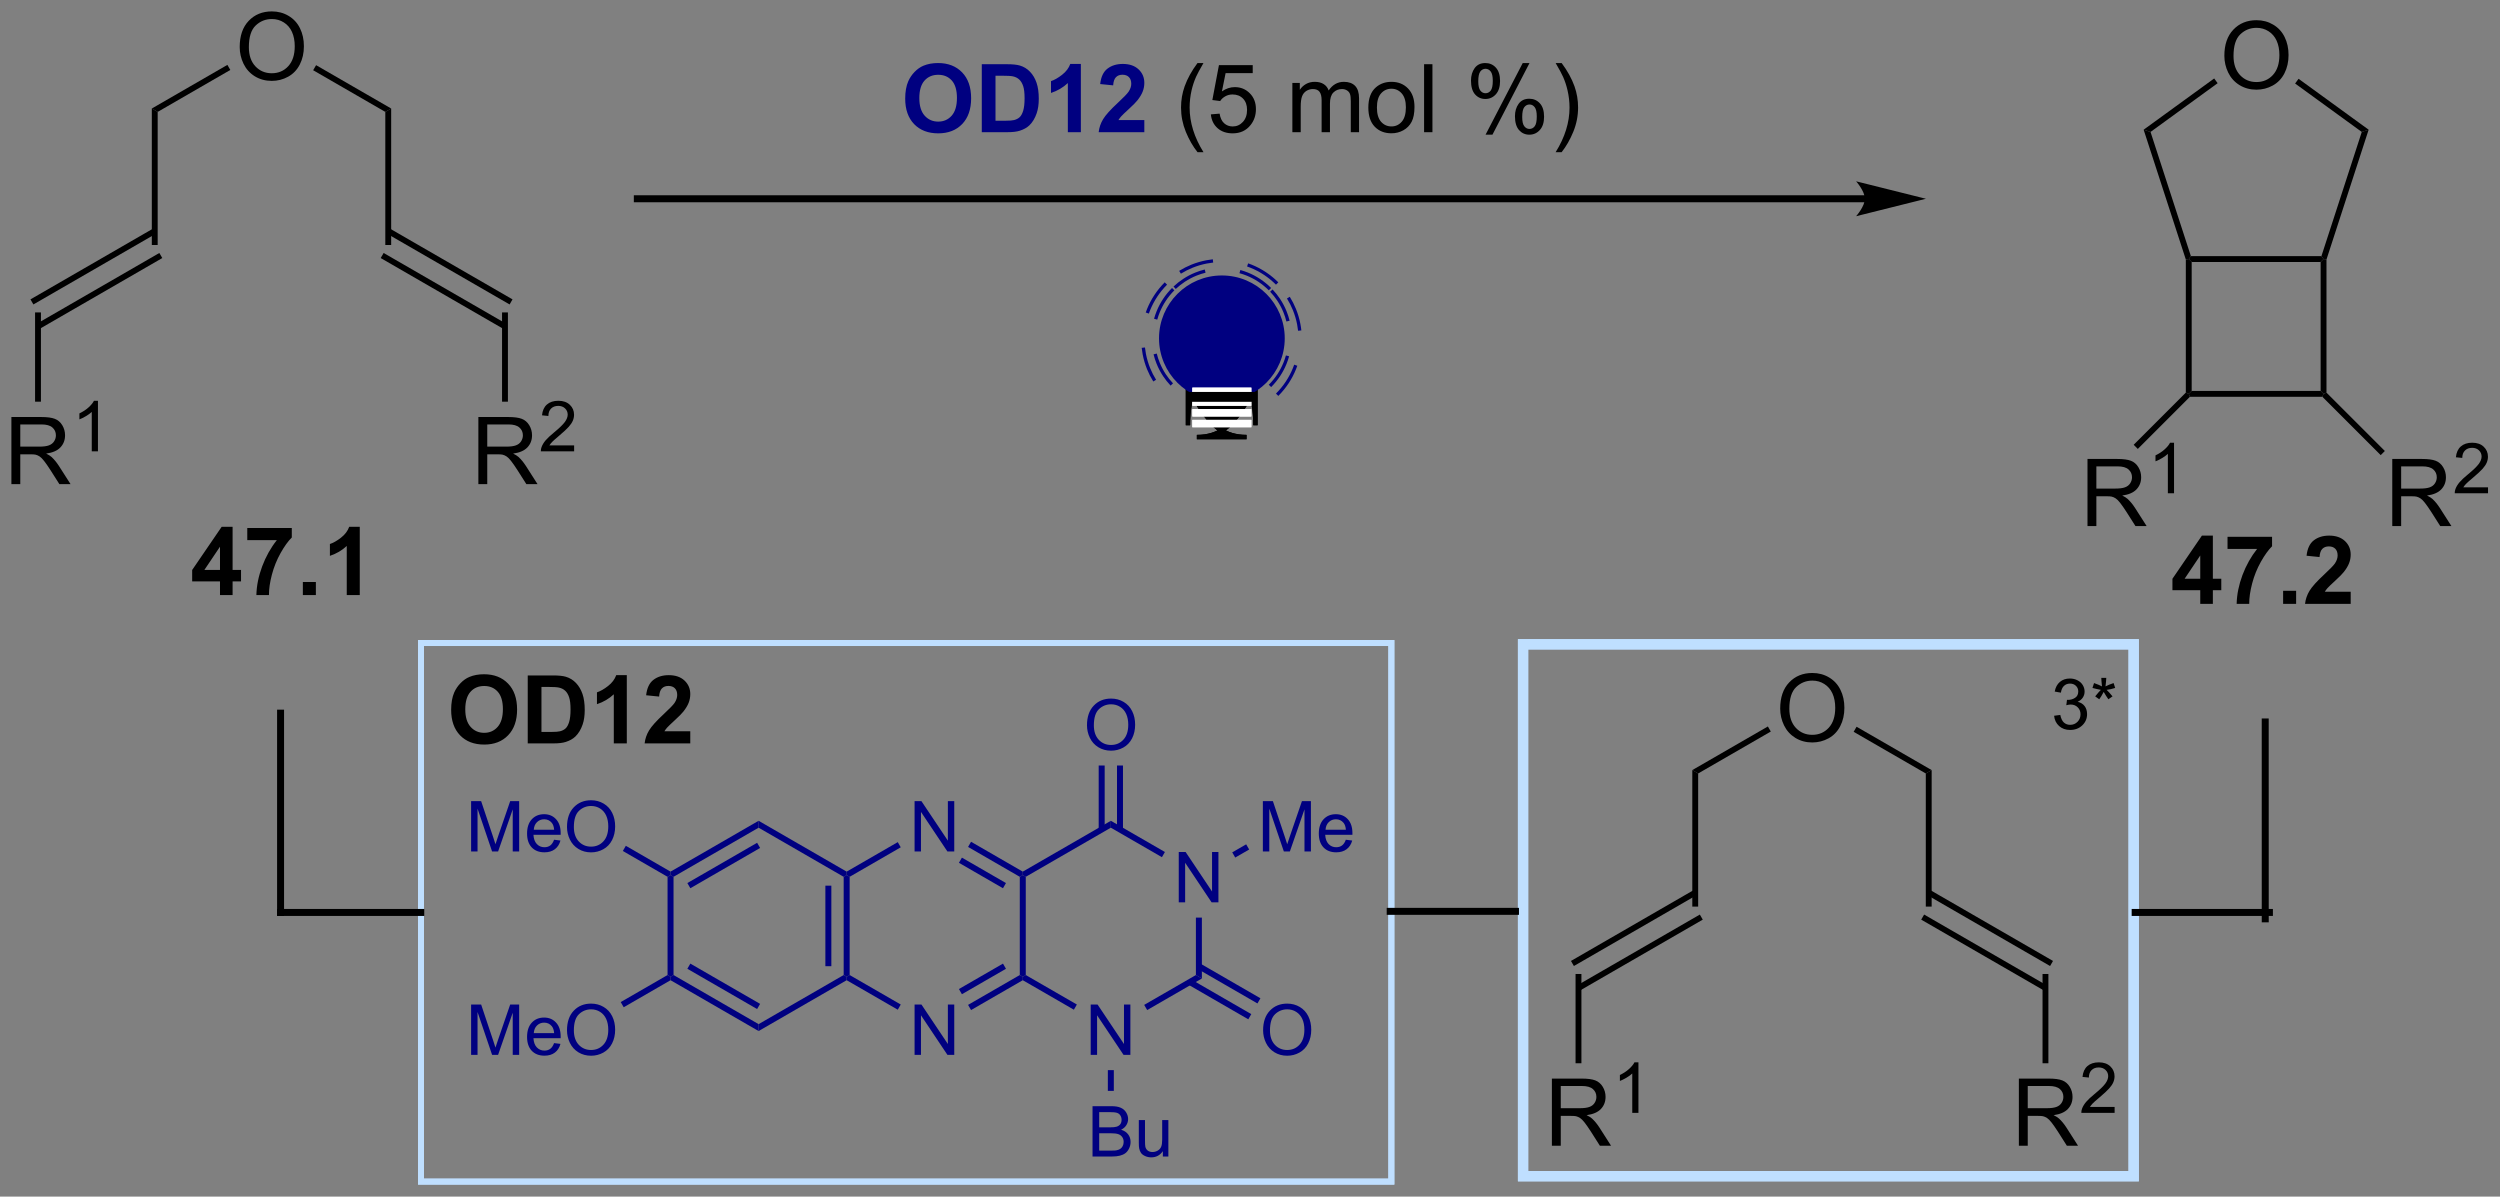<?xml version="1.0" encoding="UTF-8"?>
<!DOCTYPE svg PUBLIC '-//W3C//DTD SVG 1.0//EN'
          'http://www.w3.org/TR/2001/REC-SVG-20010904/DTD/svg10.dtd'>
<svg stroke-dasharray="none" shape-rendering="auto" xmlns="http://www.w3.org/2000/svg" font-family="'Dialog'" text-rendering="auto" width="585" fill-opacity="1" color-interpolation="auto" color-rendering="auto" preserveAspectRatio="xMidYMid meet" font-size="12px" viewBox="0 0 585 280" fill="black" xmlns:xlink="http://www.w3.org/1999/xlink" stroke="black" image-rendering="auto" stroke-miterlimit="10" stroke-linecap="square" stroke-linejoin="miter" font-style="normal" stroke-width="1" height="280" stroke-dashoffset="0" font-weight="normal" stroke-opacity="1"
><rect x="0" y="0" width="585" height="280" fill="#808080" stroke="none"/><!--Generated by the Batik Graphics2D SVG Generator--><defs id="genericDefs"
  /><g
  ><defs id="defs1"
    ><clipPath clipPathUnits="userSpaceOnUse" id="clipPath1"
      ><path d="M1.294 1.611 L220.613 1.611 L220.613 106.555 L1.294 106.555 L1.294 1.611 Z"
      /></clipPath
      ><clipPath clipPathUnits="userSpaceOnUse" id="clipPath2"
      ><path d="M-0.342 39.737 L-0.342 141.763 L212.879 141.763 L212.879 39.737 Z"
      /></clipPath
    ></defs
    ><g transform="scale(2.667,2.667) translate(-1.294,-1.611) matrix(1.029,0,0,1.029,1.646,-39.263)"
    ><path d="M158.667 56.373 L54 56.373 L53.702 56.373 L53.702 56.968 L54 56.968 L158.667 56.968 L158.964 56.968 L158.964 56.373 L158.667 56.373 ZM163.875 56.67 L157.922 55.182 C157.922 55.182 158.667 56.019 158.667 56.67 C158.667 57.321 157.922 58.158 157.922 58.158 Z" stroke="none" clip-path="url(#clipPath2)"
    /></g
    ><g fill="navy" transform="matrix(2.743,0,0,2.743,0.938,-108.996)" stroke="navy"
    ><path d="M76.879 48.149 Q76.879 47.263 77.143 46.662 Q77.341 46.219 77.683 45.868 Q78.026 45.515 78.432 45.343 Q78.975 45.114 79.682 45.114 Q80.963 45.114 81.733 45.91 Q82.503 46.704 82.503 48.12 Q82.503 49.525 81.739 50.319 Q80.977 51.112 79.698 51.112 Q78.406 51.112 77.641 50.324 Q76.879 49.533 76.879 48.149 ZM78.084 48.109 Q78.084 49.093 78.538 49.602 Q78.994 50.11 79.695 50.11 Q80.394 50.11 80.842 49.607 Q81.293 49.101 81.293 48.093 Q81.293 47.097 80.855 46.606 Q80.418 46.116 79.695 46.116 Q78.97 46.116 78.527 46.611 Q78.084 47.107 78.084 48.109 ZM83.412 45.214 L85.553 45.214 Q86.275 45.214 86.655 45.325 Q87.166 45.475 87.53 45.86 Q87.894 46.242 88.084 46.799 Q88.274 47.352 88.274 48.167 Q88.274 48.884 88.094 49.401 Q87.878 50.034 87.475 50.427 Q87.169 50.722 86.652 50.888 Q86.264 51.012 85.616 51.012 L83.412 51.012 L83.412 45.214 ZM84.582 46.195 L84.582 50.034 L85.458 50.034 Q85.948 50.034 86.164 49.979 Q86.449 49.907 86.636 49.739 Q86.826 49.567 86.945 49.18 Q87.063 48.789 87.063 48.117 Q87.063 47.445 86.945 47.086 Q86.826 46.725 86.613 46.525 Q86.399 46.322 86.069 46.25 Q85.824 46.195 85.11 46.195 L84.582 46.195 ZM91.864 51.012 L90.754 51.012 L90.754 46.822 Q90.144 47.392 89.317 47.666 L89.317 46.656 Q89.752 46.514 90.26 46.118 Q90.772 45.72 90.962 45.19 L91.864 45.19 L91.864 51.012 ZM97.278 49.979 L97.278 51.012 L93.384 51.012 Q93.447 50.427 93.763 49.902 Q94.08 49.377 95.013 48.513 Q95.765 47.811 95.933 47.563 Q96.163 47.218 96.163 46.883 Q96.163 46.511 95.962 46.311 Q95.765 46.111 95.411 46.111 Q95.063 46.111 94.858 46.322 Q94.652 46.53 94.62 47.018 L93.513 46.907 Q93.613 45.989 94.135 45.591 Q94.657 45.19 95.44 45.19 Q96.297 45.19 96.788 45.654 Q97.278 46.116 97.278 46.804 Q97.278 47.194 97.138 47.55 Q96.999 47.904 96.693 48.291 Q96.492 48.547 95.965 49.029 Q95.44 49.512 95.298 49.67 Q95.158 49.828 95.071 49.979 L97.278 49.979 Z" stroke="none" clip-path="url(#clipPath2)"
    /></g
    ><g transform="matrix(2.743,0,0,2.743,0.938,-108.996)"
    ><path d="M101.815 52.718 Q101.225 51.975 100.816 50.978 Q100.41 49.979 100.41 48.911 Q100.41 47.969 100.716 47.107 Q101.072 46.108 101.815 45.114 L102.324 45.114 Q101.847 45.937 101.691 46.29 Q101.451 46.836 101.312 47.429 Q101.143 48.167 101.143 48.916 Q101.143 50.817 102.324 52.718 L101.815 52.718 ZM102.954 49.493 L103.701 49.43 Q103.785 49.976 104.085 50.25 Q104.389 50.524 104.816 50.524 Q105.33 50.524 105.686 50.137 Q106.042 49.749 106.042 49.108 Q106.042 48.499 105.699 48.149 Q105.359 47.795 104.805 47.795 Q104.46 47.795 104.183 47.954 Q103.906 48.109 103.748 48.357 L103.081 48.27 L103.643 45.293 L106.525 45.293 L106.525 45.973 L104.212 45.973 L103.898 47.532 Q104.42 47.168 104.995 47.168 Q105.755 47.168 106.277 47.695 Q106.799 48.22 106.799 49.045 Q106.799 49.834 106.34 50.406 Q105.781 51.112 104.816 51.112 Q104.025 51.112 103.524 50.669 Q103.026 50.224 102.954 49.493 ZM109.907 51.012 L109.907 46.812 L110.543 46.812 L110.543 47.4 Q110.741 47.091 111.068 46.904 Q111.397 46.717 111.816 46.717 Q112.283 46.717 112.581 46.912 Q112.882 47.105 113.003 47.453 Q113.501 46.717 114.3 46.717 Q114.925 46.717 115.26 47.062 Q115.597 47.408 115.597 48.128 L115.597 51.012 L114.891 51.012 L114.891 48.365 Q114.891 47.938 114.82 47.751 Q114.751 47.563 114.569 47.45 Q114.387 47.334 114.142 47.334 Q113.699 47.334 113.406 47.629 Q113.114 47.922 113.114 48.571 L113.114 51.012 L112.402 51.012 L112.402 48.283 Q112.402 47.809 112.228 47.571 Q112.054 47.334 111.658 47.334 Q111.358 47.334 111.102 47.492 Q110.849 47.65 110.733 47.956 Q110.619 48.26 110.619 48.832 L110.619 51.012 L109.907 51.012 ZM116.388 48.911 Q116.388 47.745 117.037 47.184 Q117.58 46.717 118.358 46.717 Q119.226 46.717 119.774 47.284 Q120.325 47.851 120.325 48.853 Q120.325 49.662 120.08 50.129 Q119.837 50.593 119.373 50.851 Q118.909 51.107 118.358 51.107 Q117.477 51.107 116.932 50.543 Q116.388 49.976 116.388 48.911 ZM117.121 48.911 Q117.121 49.718 117.472 50.121 Q117.826 50.522 118.358 50.522 Q118.888 50.522 119.239 50.118 Q119.592 49.715 119.592 48.887 Q119.592 48.109 119.239 47.708 Q118.885 47.305 118.358 47.305 Q117.826 47.305 117.472 47.706 Q117.121 48.104 117.121 48.911 ZM121.144 51.012 L121.144 45.214 L121.856 45.214 L121.856 51.012 L121.144 51.012 ZM125.146 46.606 Q125.146 45.984 125.457 45.549 Q125.771 45.114 126.365 45.114 Q126.91 45.114 127.266 45.504 Q127.625 45.894 127.625 46.648 Q127.625 47.384 127.264 47.782 Q126.902 48.18 126.372 48.18 Q125.845 48.18 125.494 47.79 Q125.146 47.397 125.146 46.606 ZM126.383 45.604 Q126.119 45.604 125.943 45.834 Q125.766 46.063 125.766 46.677 Q125.766 47.234 125.943 47.463 Q126.122 47.69 126.383 47.69 Q126.652 47.69 126.829 47.461 Q127.005 47.231 127.005 46.622 Q127.005 46.06 126.826 45.834 Q126.649 45.604 126.383 45.604 ZM126.388 51.226 L129.56 45.114 L130.138 45.114 L126.976 51.226 L126.388 51.226 ZM128.896 49.652 Q128.896 49.027 129.207 48.594 Q129.521 48.159 130.117 48.159 Q130.662 48.159 131.021 48.55 Q131.38 48.94 131.38 49.694 Q131.38 50.429 131.016 50.828 Q130.654 51.226 130.122 51.226 Q129.595 51.226 129.244 50.833 Q128.896 50.437 128.896 49.652 ZM130.138 48.65 Q129.869 48.65 129.692 48.879 Q129.515 49.108 129.515 49.723 Q129.515 50.277 129.692 50.506 Q129.871 50.735 130.132 50.735 Q130.407 50.735 130.581 50.506 Q130.757 50.277 130.757 49.667 Q130.757 49.106 130.578 48.879 Q130.401 48.65 130.138 48.65 ZM132.879 52.718 L132.367 52.718 Q133.551 50.817 133.551 48.916 Q133.551 48.172 133.38 47.439 Q133.245 46.846 133.005 46.3 Q132.85 45.944 132.367 45.114 L132.879 45.114 Q133.622 46.108 133.978 47.107 Q134.281 47.969 134.281 48.911 Q134.281 49.979 133.873 50.978 Q133.464 51.975 132.879 52.718 Z" stroke="none" clip-path="url(#clipPath2)"
    /></g
    ><g fill="rgb(191,223,255)" stroke-width="0.51" transform="matrix(2.743,0,0,2.743,0.938,-108.996)" stroke="rgb(191,223,255)"
    ><path fill="none" d="M35.573 94.591 L118.353 94.591 L118.353 140.536 L35.573 140.536 Z" clip-path="url(#clipPath2)"
    /></g
    ><g fill="rgb(191,223,255)" stroke-width="0.51" transform="matrix(2.743,0,0,2.743,0.938,-108.996)" stroke="rgb(191,223,255)"
    ><path fill="none" d="M35.573 94.591 L118.353 94.591 L118.353 140.536 L35.573 140.536 Z" clip-path="url(#clipPath2)"
    /></g
    ><g transform="matrix(2.743,0,0,2.743,0.938,-108.996)"
    ><path d="M18.425 90.5 L18.425 89.332 L16.052 89.332 L16.052 88.359 L18.567 84.678 L19.5 84.678 L19.5 88.356 L20.22 88.356 L20.22 89.332 L19.5 89.332 L19.5 90.5 L18.425 90.5 ZM18.425 88.356 L18.425 86.374 L17.093 88.356 L18.425 88.356 ZM20.752 85.812 L20.752 84.781 L24.551 84.781 L24.551 85.588 Q24.082 86.049 23.594 86.917 Q23.109 87.782 22.853 88.757 Q22.597 89.733 22.602 90.5 L21.529 90.5 Q21.558 89.298 22.025 88.048 Q22.494 86.798 23.277 85.812 L20.752 85.812 ZM25.494 90.5 L25.494 89.388 L26.604 89.388 L26.604 90.5 L25.494 90.5 ZM30.349 90.5 L29.239 90.5 L29.239 86.311 Q28.63 86.88 27.802 87.154 L27.802 86.144 Q28.237 86.002 28.746 85.606 Q29.258 85.208 29.447 84.678 L30.349 84.678 L30.349 90.5 Z" stroke="none" clip-path="url(#clipPath2)"
    /></g
    ><g transform="matrix(2.743,0,0,2.743,0.938,-108.996)"
    ><path d="M187.357 91.25 L187.357 90.082 L184.984 90.082 L184.984 89.109 L187.499 85.428 L188.433 85.428 L188.433 89.106 L189.152 89.106 L189.152 90.082 L188.433 90.082 L188.433 91.25 L187.357 91.25 ZM187.357 89.106 L187.357 87.124 L186.025 89.106 L187.357 89.106 ZM189.684 86.562 L189.684 85.531 L193.483 85.531 L193.483 86.338 Q193.014 86.799 192.526 87.667 Q192.041 88.532 191.785 89.507 Q191.529 90.483 191.535 91.25 L190.462 91.25 Q190.491 90.048 190.957 88.798 Q191.427 87.548 192.21 86.562 L189.684 86.562 ZM194.426 91.25 L194.426 90.138 L195.536 90.138 L195.536 91.25 L194.426 91.25 ZM200.191 90.217 L200.191 91.25 L196.297 91.25 Q196.36 90.665 196.676 90.14 Q196.993 89.615 197.926 88.751 Q198.678 88.049 198.846 87.801 Q199.076 87.456 199.076 87.121 Q199.076 86.749 198.875 86.549 Q198.678 86.349 198.324 86.349 Q197.976 86.349 197.771 86.559 Q197.565 86.768 197.533 87.256 L196.426 87.145 Q196.526 86.227 197.048 85.829 Q197.57 85.428 198.353 85.428 Q199.21 85.428 199.701 85.892 Q200.191 86.354 200.191 87.042 Q200.191 87.432 200.051 87.788 Q199.912 88.141 199.606 88.529 Q199.405 88.785 198.878 89.267 Q198.353 89.75 198.211 89.908 Q198.071 90.066 197.984 90.217 L200.191 90.217 Z" stroke="none" clip-path="url(#clipPath2)"
    /></g
    ><g transform="matrix(2.743,0,0,2.743,0.938,-108.996)"
    ><path d="M38.145 100.29 Q38.145 99.404 38.409 98.803 Q38.607 98.36 38.95 98.01 Q39.292 97.656 39.699 97.485 Q40.242 97.255 40.948 97.255 Q42.23 97.255 43 98.052 Q43.77 98.845 43.77 100.261 Q43.77 101.667 43.005 102.46 Q42.243 103.254 40.964 103.254 Q39.672 103.254 38.907 102.466 Q38.145 101.674 38.145 100.29 ZM39.35 100.251 Q39.35 101.234 39.804 101.743 Q40.26 102.252 40.962 102.252 Q41.66 102.252 42.108 101.748 Q42.559 101.242 42.559 100.235 Q42.559 99.238 42.122 98.748 Q41.684 98.257 40.962 98.257 Q40.236 98.257 39.794 98.753 Q39.35 99.249 39.35 100.251 ZM44.678 97.356 L46.819 97.356 Q47.541 97.356 47.921 97.466 Q48.433 97.617 48.797 98.002 Q49.16 98.384 49.35 98.94 Q49.54 99.494 49.54 100.309 Q49.54 101.026 49.361 101.543 Q49.145 102.175 48.741 102.568 Q48.435 102.864 47.919 103.03 Q47.531 103.154 46.882 103.154 L44.678 103.154 L44.678 97.356 ZM45.849 98.336 L45.849 102.175 L46.724 102.175 Q47.215 102.175 47.431 102.12 Q47.715 102.049 47.903 101.88 Q48.093 101.709 48.211 101.321 Q48.33 100.931 48.33 100.259 Q48.33 99.586 48.211 99.228 Q48.093 98.866 47.879 98.666 Q47.665 98.463 47.336 98.392 Q47.091 98.336 46.376 98.336 L45.849 98.336 ZM53.13 103.154 L52.02 103.154 L52.02 98.964 Q51.411 99.534 50.583 99.808 L50.583 98.798 Q51.018 98.656 51.527 98.26 Q52.038 97.862 52.228 97.332 L53.13 97.332 L53.13 103.154 ZM58.544 102.12 L58.544 103.154 L54.65 103.154 Q54.713 102.568 55.03 102.044 Q55.346 101.519 56.28 100.654 Q57.031 99.953 57.2 99.705 Q57.429 99.359 57.429 99.025 Q57.429 98.653 57.229 98.452 Q57.031 98.252 56.678 98.252 Q56.33 98.252 56.124 98.463 Q55.918 98.671 55.887 99.159 L54.779 99.048 Q54.88 98.131 55.401 97.733 Q55.924 97.332 56.707 97.332 Q57.564 97.332 58.054 97.796 Q58.544 98.257 58.544 98.945 Q58.544 99.336 58.405 99.692 Q58.265 100.045 57.959 100.433 Q57.759 100.688 57.231 101.171 Q56.707 101.653 56.564 101.812 Q56.425 101.97 56.338 102.12 L58.544 102.12 Z" stroke="none" clip-path="url(#clipPath2)"
    /></g
    ><g fill="rgb(191,223,255)" stroke-width="0.879" transform="matrix(2.743,0,0,2.743,0.938,-108.996)" stroke="rgb(191,223,255)"
    ><path fill="none" d="M129.588 94.7 L181.678 94.7 L181.678 140.075 L129.588 140.075 Z" clip-path="url(#clipPath2)"
    /></g
    ><g fill="rgb(191,223,255)" stroke-width="0.879" transform="matrix(2.743,0,0,2.743,0.938,-108.996)" stroke="rgb(191,223,255)"
    ><path fill="none" d="M129.588 94.7 L181.678 94.7 L181.678 140.075 L129.588 140.075 Z" clip-path="url(#clipPath2)"
    /></g
    ><g transform="matrix(2.743,0,0,2.743,0.938,-108.996)"
    ><path d="M35.552 117.277 L23.594 117.277 L23.296 117.277 L23.296 117.873 L23.594 117.873 L35.552 117.873 L35.85 117.873 L35.85 117.277 L35.552 117.277 Z" stroke="none" clip-path="url(#clipPath2)"
    /></g
    ><g transform="matrix(2.743,0,0,2.743,0.938,-108.996)"
    ><path d="M193.258 117.277 L181.803 117.277 L181.506 117.277 L181.506 117.873 L181.803 117.873 L193.258 117.873 L193.555 117.873 L193.555 117.277 L193.258 117.277 Z" stroke="none" clip-path="url(#clipPath2)"
    /></g
    ><g transform="matrix(2.743,0,0,2.743,0.938,-108.996)"
    ><path d="M23.891 117.575 L23.891 100.573 L23.891 100.276 L23.296 100.276 L23.296 100.573 L23.296 117.575 L23.296 117.873 L23.891 117.873 L23.891 117.575 Z" stroke="none" clip-path="url(#clipPath2)"
    /></g
    ><g transform="matrix(2.743,0,0,2.743,0.938,-108.996)"
    ><path d="M193.2 118.121 L193.197 101.323 L193.197 101.026 L192.602 101.026 L192.602 101.323 L192.604 118.121 L192.604 118.419 L193.2 118.419 L193.2 118.121 Z" stroke="none" clip-path="url(#clipPath2)"
    /></g
    ><g fill="navy" transform="matrix(2.743,0,0,2.743,0.938,-108.996)" stroke="navy"
    ><path d="M64.373 109.756 L64.373 110.345 L57.116 114.535 L56.861 114.387 L56.861 114.093 ZM64.246 111.632 L58.295 115.068 L58.55 115.51 L64.501 112.074 Z" stroke="none" clip-path="url(#clipPath2)"
    /></g
    ><g fill="navy" transform="matrix(2.743,0,0,2.743,0.938,-108.996)" stroke="navy"
    ><path d="M56.606 114.535 L56.861 114.387 L57.116 114.535 L57.116 122.914 L56.861 123.061 L56.606 122.914 Z" stroke="none" clip-path="url(#clipPath2)"
    /></g
    ><g fill="navy" transform="matrix(2.743,0,0,2.743,0.938,-108.996)" stroke="navy"
    ><path d="M56.861 123.356 L56.861 123.061 L57.116 122.914 L64.373 127.104 L64.373 127.693 ZM58.295 122.381 L64.246 125.816 L64.501 125.375 L58.55 121.939 Z" stroke="none" clip-path="url(#clipPath2)"
    /></g
    ><g fill="navy" transform="matrix(2.743,0,0,2.743,0.938,-108.996)" stroke="navy"
    ><path d="M64.373 127.693 L64.373 127.104 L71.63 122.914 L71.885 123.061 L71.885 123.356 Z" stroke="none" clip-path="url(#clipPath2)"
    /></g
    ><g fill="navy" transform="matrix(2.743,0,0,2.743,0.938,-108.996)" stroke="navy"
    ><path d="M72.14 122.914 L71.885 123.061 L71.63 122.914 L71.63 114.535 L71.885 114.387 L72.14 114.535 ZM70.579 122.16 L70.579 115.289 L70.069 115.289 L70.069 122.16 Z" stroke="none" clip-path="url(#clipPath2)"
    /></g
    ><g fill="navy" transform="matrix(2.743,0,0,2.743,0.938,-108.996)" stroke="navy"
    ><path d="M71.885 114.093 L71.885 114.387 L71.63 114.535 L64.373 110.345 L64.373 109.756 Z" stroke="none" clip-path="url(#clipPath2)"
    /></g
    ><g fill="navy" transform="matrix(2.743,0,0,2.743,0.938,-108.996)" stroke="navy"
    ><path d="M77.679 129.723 L77.679 125.428 L78.263 125.428 L80.519 128.799 L80.519 125.428 L81.064 125.428 L81.064 129.723 L80.48 129.723 L78.224 126.348 L78.224 129.723 L77.679 129.723 Z" stroke="none" clip-path="url(#clipPath2)"
    /></g
    ><g fill="navy" transform="matrix(2.743,0,0,2.743,0.938,-108.996)" stroke="navy"
    ><path d="M77.679 112.375 L77.679 108.08 L78.263 108.08 L80.519 111.451 L80.519 108.08 L81.064 108.08 L81.064 112.375 L80.48 112.375 L78.224 109 L78.224 112.375 L77.679 112.375 Z" stroke="none" clip-path="url(#clipPath2)"
    /></g
    ><g fill="navy" transform="matrix(2.743,0,0,2.743,0.938,-108.996)" stroke="navy"
    ><path d="M71.885 123.356 L71.885 123.061 L72.14 122.914 L76.499 125.43 L76.244 125.872 Z" stroke="none" clip-path="url(#clipPath2)"
    /></g
    ><g fill="navy" transform="matrix(2.743,0,0,2.743,0.938,-108.996)" stroke="navy"
    ><path d="M82.497 125.903 L82.242 125.461 L86.654 122.914 L86.909 123.061 L86.909 123.356 ZM81.717 124.551 L85.475 122.381 L85.22 121.939 L81.462 124.109 Z" stroke="none" clip-path="url(#clipPath2)"
    /></g
    ><g fill="navy" transform="matrix(2.743,0,0,2.743,0.938,-108.996)" stroke="navy"
    ><path d="M87.164 122.914 L86.909 123.061 L86.654 122.914 L86.654 114.535 L86.909 114.387 L87.164 114.535 Z" stroke="none" clip-path="url(#clipPath2)"
    /></g
    ><g fill="navy" transform="matrix(2.743,0,0,2.743,0.938,-108.996)" stroke="navy"
    ><path d="M86.909 114.093 L86.909 114.387 L86.654 114.535 L82.242 111.987 L82.497 111.546 ZM85.475 115.068 L81.717 112.898 L81.462 113.34 L85.22 115.51 Z" stroke="none" clip-path="url(#clipPath2)"
    /></g
    ><g fill="navy" transform="matrix(2.743,0,0,2.743,0.938,-108.996)" stroke="navy"
    ><path d="M76.244 111.576 L76.499 112.018 L72.14 114.535 L71.885 114.387 L71.885 114.093 Z" stroke="none" clip-path="url(#clipPath2)"
    /></g
    ><g fill="navy" transform="matrix(2.743,0,0,2.743,0.938,-108.996)" stroke="navy"
    ><path d="M92.703 129.723 L92.703 125.428 L93.287 125.428 L95.543 128.799 L95.543 125.428 L96.088 125.428 L96.088 129.723 L95.504 129.723 L93.248 126.348 L93.248 129.723 L92.703 129.723 Z" stroke="none" clip-path="url(#clipPath2)"
    /></g
    ><g fill="navy" transform="matrix(2.743,0,0,2.743,0.938,-108.996)" stroke="navy"
    ><path d="M100.215 116.712 L100.215 112.417 L100.799 112.417 L103.055 115.788 L103.055 112.417 L103.6 112.417 L103.6 116.712 L103.016 116.712 L100.76 113.337 L100.76 116.712 L100.215 116.712 Z" stroke="none" clip-path="url(#clipPath2)"
    /></g
    ><g fill="navy" transform="matrix(2.743,0,0,2.743,0.938,-108.996)" stroke="navy"
    ><path d="M86.909 123.356 L86.909 123.061 L87.164 122.914 L91.523 125.43 L91.268 125.872 Z" stroke="none" clip-path="url(#clipPath2)"
    /></g
    ><g fill="navy" transform="matrix(2.743,0,0,2.743,0.938,-108.996)" stroke="navy"
    ><path d="M97.521 125.903 L97.266 125.461 L101.678 122.914 L102.188 123.209 Z" stroke="none" clip-path="url(#clipPath2)"
    /></g
    ><g fill="navy" transform="matrix(2.743,0,0,2.743,0.938,-108.996)" stroke="navy"
    ><path d="M102.188 123.209 L101.678 122.914 L101.678 118.016 L102.188 118.016 Z" stroke="none" clip-path="url(#clipPath2)"
    /></g
    ><g fill="navy" transform="matrix(2.743,0,0,2.743,0.938,-108.996)" stroke="navy"
    ><path d="M99.035 112.419 L98.779 112.861 L94.421 110.345 L94.421 109.756 Z" stroke="none" clip-path="url(#clipPath2)"
    /></g
    ><g fill="navy" transform="matrix(2.743,0,0,2.743,0.938,-108.996)" stroke="navy"
    ><path d="M94.421 109.756 L94.421 110.345 L87.164 114.535 L86.909 114.387 L86.909 114.093 Z" stroke="none" clip-path="url(#clipPath2)"
    /></g
    ><g fill="navy" transform="matrix(2.743,0,0,2.743,0.938,-108.996)" stroke="navy"
    ><path d="M39.847 112.375 L39.847 108.08 L40.703 108.08 L41.72 111.121 Q41.861 111.545 41.925 111.756 Q41.998 111.522 42.154 111.069 L43.181 108.08 L43.947 108.08 L43.947 112.375 L43.398 112.375 L43.398 108.78 L42.15 112.375 L41.638 112.375 L40.396 108.719 L40.396 112.375 L39.847 112.375 ZM46.925 111.373 L47.47 111.44 Q47.341 111.918 46.992 112.182 Q46.644 112.446 46.103 112.446 Q45.419 112.446 45.019 112.026 Q44.621 111.604 44.621 110.846 Q44.621 110.061 45.025 109.627 Q45.429 109.194 46.074 109.194 Q46.697 109.194 47.091 109.619 Q47.488 110.043 47.488 110.813 Q47.488 110.86 47.486 110.953 L45.166 110.953 Q45.195 111.467 45.455 111.74 Q45.716 112.012 46.105 112.012 Q46.396 112.012 46.601 111.86 Q46.806 111.707 46.925 111.373 ZM45.195 110.52 L46.931 110.52 Q46.896 110.127 46.732 109.932 Q46.48 109.627 46.08 109.627 Q45.716 109.627 45.468 109.871 Q45.22 110.114 45.195 110.52 ZM48.028 110.284 Q48.028 109.213 48.602 108.61 Q49.176 108.004 50.084 108.004 Q50.678 108.004 51.155 108.289 Q51.633 108.573 51.883 109.08 Q52.135 109.588 52.135 110.233 Q52.135 110.887 51.872 111.403 Q51.608 111.918 51.124 112.184 Q50.641 112.45 50.081 112.45 Q49.475 112.45 48.997 112.156 Q48.52 111.862 48.274 111.356 Q48.028 110.848 48.028 110.284 ZM48.614 110.291 Q48.614 111.069 49.03 111.516 Q49.448 111.961 50.079 111.961 Q50.719 111.961 51.133 111.51 Q51.549 111.059 51.549 110.231 Q51.549 109.705 51.372 109.315 Q51.194 108.924 50.852 108.709 Q50.512 108.493 50.087 108.493 Q49.483 108.493 49.047 108.909 Q48.614 109.323 48.614 110.291 Z" stroke="none" clip-path="url(#clipPath2)"
    /></g
    ><g fill="navy" transform="matrix(2.743,0,0,2.743,0.938,-108.996)" stroke="navy"
    ><path d="M56.861 114.093 L56.861 114.387 L56.606 114.535 L52.791 112.332 L53.046 111.89 Z" stroke="none" clip-path="url(#clipPath2)"
    /></g
    ><g fill="navy" transform="matrix(2.743,0,0,2.743,0.938,-108.996)" stroke="navy"
    ><path d="M39.847 129.723 L39.847 125.428 L40.703 125.428 L41.72 128.47 Q41.861 128.893 41.925 129.104 Q41.998 128.87 42.154 128.417 L43.181 125.428 L43.947 125.428 L43.947 129.723 L43.398 129.723 L43.398 126.128 L42.15 129.723 L41.638 129.723 L40.396 126.067 L40.396 129.723 L39.847 129.723 ZM46.925 128.721 L47.47 128.788 Q47.341 129.266 46.992 129.53 Q46.644 129.794 46.103 129.794 Q45.419 129.794 45.019 129.374 Q44.621 128.952 44.621 128.194 Q44.621 127.409 45.025 126.975 Q45.429 126.542 46.074 126.542 Q46.697 126.542 47.091 126.968 Q47.488 127.391 47.488 128.161 Q47.488 128.208 47.486 128.302 L45.166 128.302 Q45.195 128.815 45.455 129.089 Q45.716 129.36 46.105 129.36 Q46.396 129.36 46.601 129.208 Q46.806 129.055 46.925 128.721 ZM45.195 127.868 L46.931 127.868 Q46.896 127.475 46.732 127.28 Q46.48 126.975 46.08 126.975 Q45.716 126.975 45.468 127.219 Q45.22 127.462 45.195 127.868 ZM48.028 127.632 Q48.028 126.561 48.602 125.958 Q49.176 125.352 50.084 125.352 Q50.678 125.352 51.155 125.638 Q51.633 125.921 51.883 126.428 Q52.135 126.936 52.135 127.581 Q52.135 128.235 51.872 128.751 Q51.608 129.266 51.124 129.532 Q50.641 129.798 50.081 129.798 Q49.475 129.798 48.997 129.505 Q48.52 129.21 48.274 128.704 Q48.028 128.196 48.028 127.632 ZM48.614 127.639 Q48.614 128.417 49.03 128.864 Q49.448 129.309 50.079 129.309 Q50.719 129.309 51.133 128.858 Q51.549 128.407 51.549 127.579 Q51.549 127.053 51.372 126.663 Q51.194 126.272 50.852 126.057 Q50.512 125.841 50.087 125.841 Q49.483 125.841 49.047 126.257 Q48.614 126.671 48.614 127.639 Z" stroke="none" clip-path="url(#clipPath2)"
    /></g
    ><g fill="navy" transform="matrix(2.743,0,0,2.743,0.938,-108.996)" stroke="navy"
    ><path d="M56.606 122.914 L56.861 123.061 L56.861 123.356 L52.865 125.663 L52.61 125.221 Z" stroke="none" clip-path="url(#clipPath2)"
    /></g
    ><g fill="navy" transform="matrix(2.743,0,0,2.743,0.938,-108.996)" stroke="navy"
    ><path d="M92.387 101.609 Q92.387 100.539 92.961 99.936 Q93.535 99.33 94.444 99.33 Q95.037 99.33 95.514 99.615 Q95.992 99.899 96.242 100.406 Q96.494 100.914 96.494 101.559 Q96.494 102.213 96.231 102.729 Q95.967 103.244 95.483 103.51 Q95 103.775 94.44 103.775 Q93.834 103.775 93.356 103.483 Q92.879 103.188 92.633 102.682 Q92.387 102.174 92.387 101.609 ZM92.973 101.617 Q92.973 102.395 93.389 102.842 Q93.807 103.287 94.438 103.287 Q95.078 103.287 95.492 102.836 Q95.908 102.385 95.908 101.557 Q95.908 101.031 95.731 100.641 Q95.553 100.25 95.211 100.035 Q94.871 99.819 94.445 99.819 Q93.842 99.819 93.406 100.234 Q92.973 100.649 92.973 101.617 Z" stroke="none" clip-path="url(#clipPath2)"
    /></g
    ><g fill="navy" transform="matrix(2.743,0,0,2.743,0.938,-108.996)" stroke="navy"
    ><path d="M95.457 110.501 L95.457 105.04 L94.947 105.04 L94.947 110.501 ZM93.895 110.501 L93.895 105.04 L93.385 105.04 L93.385 110.501 Z" stroke="none" clip-path="url(#clipPath2)"
    /></g
    ><g fill="navy" transform="matrix(2.743,0,0,2.743,0.938,-108.996)" stroke="navy"
    ><path d="M107.411 127.632 Q107.411 126.561 107.985 125.958 Q108.559 125.352 109.468 125.352 Q110.061 125.352 110.538 125.637 Q111.016 125.921 111.266 126.428 Q111.518 126.936 111.518 127.581 Q111.518 128.235 111.255 128.751 Q110.991 129.266 110.507 129.532 Q110.024 129.798 109.463 129.798 Q108.858 129.798 108.38 129.505 Q107.903 129.21 107.657 128.704 Q107.411 128.196 107.411 127.632 ZM107.997 127.639 Q107.997 128.417 108.413 128.864 Q108.831 129.309 109.462 129.309 Q110.102 129.309 110.516 128.858 Q110.932 128.407 110.932 127.579 Q110.932 127.053 110.755 126.663 Q110.577 126.272 110.235 126.057 Q109.895 125.841 109.469 125.841 Q108.866 125.841 108.43 126.257 Q107.997 126.671 107.997 127.639 Z" stroke="none" clip-path="url(#clipPath2)"
    /></g
    ><g fill="navy" transform="matrix(2.743,0,0,2.743,0.938,-108.996)" stroke="navy"
    ><path d="M101.025 123.733 L106.147 126.691 L106.403 126.249 L101.28 123.291 ZM101.805 122.381 L106.928 125.338 L107.183 124.897 L102.06 121.939 Z" stroke="none" clip-path="url(#clipPath2)"
    /></g
    ><g transform="matrix(2.743,0,0,2.743,0.938,-108.996)"
    ><path d="M20.107 43.748 Q20.107 42.321 20.872 41.517 Q21.638 40.709 22.849 40.709 Q23.64 40.709 24.276 41.09 Q24.914 41.467 25.247 42.144 Q25.583 42.821 25.583 43.681 Q25.583 44.553 25.232 45.241 Q24.88 45.928 24.234 46.282 Q23.591 46.636 22.844 46.636 Q22.036 46.636 21.398 46.246 Q20.763 45.853 20.435 45.178 Q20.107 44.501 20.107 43.748 ZM20.888 43.759 Q20.888 44.795 21.443 45.392 Q22 45.985 22.841 45.985 Q23.695 45.985 24.247 45.384 Q24.802 44.782 24.802 43.678 Q24.802 42.978 24.565 42.457 Q24.328 41.936 23.872 41.65 Q23.419 41.36 22.851 41.36 Q22.047 41.36 21.466 41.915 Q20.888 42.467 20.888 43.759 Z" stroke="none" clip-path="url(#clipPath2)"
    /></g
    ><g transform="matrix(2.743,0,0,2.743,0.938,-108.996)"
    ><path d="M13.109 49.282 L12.609 48.993 L19.056 45.271 L19.306 45.704 Z" stroke="none" clip-path="url(#clipPath2)"
    /></g
    ><g transform="matrix(2.743,0,0,2.743,0.938,-108.996)"
    ><path d="M26.373 45.728 L26.623 45.295 L33.028 48.993 L32.528 49.282 Z" stroke="none" clip-path="url(#clipPath2)"
    /></g
    ><g transform="matrix(2.743,0,0,2.743,0.938,-108.996)"
    ><path d="M12.609 48.993 L13.109 49.282 L13.109 60.638 L12.609 60.638 Z" stroke="none" clip-path="url(#clipPath2)"
    /></g
    ><g transform="matrix(2.743,0,0,2.743,0.938,-108.996)"
    ><path d="M32.528 49.282 L33.028 48.993 L33.028 60.638 L32.528 60.638 Z" stroke="none" clip-path="url(#clipPath2)"
    /></g
    ><g transform="matrix(2.743,0,0,2.743,0.938,-108.996)"
    ><path d="M12.734 59.226 L2.257 65.275 L2.507 65.708 L12.984 59.659 ZM13.252 61.317 L2.775 67.366 L3.025 67.799 L13.502 61.75 Z" stroke="none" clip-path="url(#clipPath2)"
    /></g
    ><g transform="matrix(2.743,0,0,2.743,0.938,-108.996)"
    ><path d="M32.135 61.75 L42.612 67.799 L42.862 67.366 L32.385 61.317 ZM32.653 59.659 L43.13 65.708 L43.38 65.275 L32.903 59.226 Z" stroke="none" clip-path="url(#clipPath2)"
    /></g
    ><g transform="matrix(2.743,0,0,2.743,0.938,-108.996)"
    ><path d="M0.63 81.037 L0.63 75.311 L3.169 75.311 Q3.935 75.311 4.333 75.465 Q4.732 75.618 4.969 76.009 Q5.208 76.4 5.208 76.873 Q5.208 77.483 4.812 77.902 Q4.419 78.319 3.594 78.431 Q3.896 78.577 4.052 78.717 Q4.383 79.022 4.68 79.478 L5.677 81.037 L4.724 81.037 L3.966 79.845 Q3.633 79.329 3.417 79.056 Q3.203 78.782 3.034 78.673 Q2.865 78.564 2.688 78.522 Q2.56 78.493 2.266 78.493 L1.388 78.493 L1.388 81.037 L0.63 81.037 ZM1.388 77.837 L3.016 77.837 Q3.537 77.837 3.828 77.73 Q4.122 77.623 4.273 77.386 Q4.427 77.15 4.427 76.873 Q4.427 76.467 4.13 76.207 Q3.836 75.944 3.2 75.944 L1.388 75.944 L1.388 77.837 Z" stroke="none" clip-path="url(#clipPath2)"
    /></g
    ><g transform="matrix(2.743,0,0,2.743,0.938,-108.996)"
    ><path d="M8.014 78.237 L7.486 78.237 L7.486 74.876 Q7.295 75.058 6.986 75.24 Q6.678 75.421 6.432 75.513 L6.432 75.003 Q6.873 74.794 7.203 74.499 Q7.535 74.202 7.674 73.925 L8.014 73.925 L8.014 78.237 Z" stroke="none" clip-path="url(#clipPath2)"
    /></g
    ><g transform="matrix(2.743,0,0,2.743,0.938,-108.996)"
    ><path d="M2.65 66.388 L3.15 66.388 L3.15 74.003 L2.65 74.003 Z" stroke="none" clip-path="url(#clipPath2)"
    /></g
    ><g transform="matrix(2.743,0,0,2.743,0.938,-108.996)"
    ><path d="M40.467 81.037 L40.467 75.311 L43.007 75.311 Q43.772 75.311 44.17 75.465 Q44.569 75.618 44.806 76.009 Q45.045 76.4 45.045 76.873 Q45.045 77.483 44.65 77.902 Q44.257 78.319 43.431 78.431 Q43.733 78.577 43.889 78.717 Q44.22 79.022 44.517 79.478 L45.514 81.037 L44.561 81.037 L43.803 79.845 Q43.47 79.329 43.254 79.056 Q43.04 78.782 42.871 78.673 Q42.702 78.564 42.525 78.522 Q42.397 78.493 42.103 78.493 L41.225 78.493 L41.225 81.037 L40.467 81.037 ZM41.225 77.837 L42.853 77.837 Q43.374 77.837 43.665 77.73 Q43.96 77.623 44.111 77.386 Q44.264 77.15 44.264 76.873 Q44.264 76.467 43.967 76.207 Q43.673 75.944 43.038 75.944 L41.225 75.944 L41.225 77.837 Z" stroke="none" clip-path="url(#clipPath2)"
    /></g
    ><g transform="matrix(2.743,0,0,2.743,0.938,-108.996)"
    ><path d="M48.636 77.73 L48.636 78.237 L45.796 78.237 Q45.79 78.046 45.859 77.87 Q45.966 77.581 46.204 77.3 Q46.445 77.019 46.896 76.65 Q47.595 76.075 47.841 75.74 Q48.087 75.403 48.087 75.105 Q48.087 74.792 47.862 74.577 Q47.64 74.361 47.279 74.361 Q46.898 74.361 46.669 74.589 Q46.441 74.818 46.439 75.222 L45.896 75.167 Q45.952 74.56 46.316 74.243 Q46.679 73.925 47.29 73.925 Q47.909 73.925 48.269 74.269 Q48.63 74.611 48.63 75.116 Q48.63 75.374 48.525 75.624 Q48.419 75.872 48.173 76.148 Q47.929 76.423 47.361 76.903 Q46.886 77.302 46.751 77.445 Q46.617 77.587 46.529 77.73 L48.636 77.73 Z" stroke="none" clip-path="url(#clipPath2)"
    /></g
    ><g transform="matrix(2.743,0,0,2.743,0.938,-108.996)"
    ><path d="M42.487 66.388 L42.987 66.388 L42.987 74.003 L42.487 74.003 Z" stroke="none" clip-path="url(#clipPath2)"
    /></g
    ><g transform="matrix(2.743,0,0,2.743,0.938,-108.996)"
    ><path d="M186.626 62.084 L186.376 61.834 L186.558 61.584 L197.694 61.584 L197.876 61.834 L197.626 62.084 Z" stroke="none" clip-path="url(#clipPath2)"
    /></g
    ><g transform="matrix(2.743,0,0,2.743,0.938,-108.996)"
    ><path d="M189.414 44.498 Q189.414 43.071 190.179 42.267 Q190.945 41.459 192.156 41.459 Q192.948 41.459 193.583 41.84 Q194.221 42.217 194.554 42.894 Q194.89 43.571 194.89 44.431 Q194.89 45.303 194.539 45.991 Q194.187 46.678 193.541 47.032 Q192.898 47.386 192.151 47.386 Q191.344 47.386 190.706 46.996 Q190.07 46.603 189.742 45.928 Q189.414 45.251 189.414 44.498 ZM190.195 44.509 Q190.195 45.545 190.75 46.142 Q191.307 46.735 192.148 46.735 Q193.002 46.735 193.554 46.134 Q194.109 45.532 194.109 44.428 Q194.109 43.728 193.872 43.207 Q193.635 42.686 193.179 42.4 Q192.726 42.11 192.159 42.11 Q191.354 42.11 190.773 42.665 Q190.195 43.217 190.195 44.509 Z" stroke="none" clip-path="url(#clipPath2)"
    /></g
    ><g transform="matrix(2.743,0,0,2.743,0.938,-108.996)"
    ><path d="M198.126 61.874 L197.876 61.834 L197.694 61.584 L201.136 50.992 L201.723 50.801 Z" stroke="none" clip-path="url(#clipPath2)"
    /></g
    ><g transform="matrix(2.743,0,0,2.743,0.938,-108.996)"
    ><path d="M201.723 50.801 L201.136 50.992 L195.45 46.861 L195.744 46.457 Z" stroke="none" clip-path="url(#clipPath2)"
    /></g
    ><g transform="matrix(2.743,0,0,2.743,0.938,-108.996)"
    ><path d="M188.546 46.429 L188.84 46.834 L183.116 50.992 L182.528 50.801 Z" stroke="none" clip-path="url(#clipPath2)"
    /></g
    ><g transform="matrix(2.743,0,0,2.743,0.938,-108.996)"
    ><path d="M182.528 50.801 L183.116 50.992 L186.558 61.584 L186.376 61.834 L186.126 61.874 Z" stroke="none" clip-path="url(#clipPath2)"
    /></g
    ><g transform="matrix(2.743,0,0,2.743,0.938,-108.996)"
    ><path d="M186.126 61.874 L186.376 61.834 L186.626 62.084 L186.626 73.084 L186.376 73.334 L186.126 73.231 Z" stroke="none" clip-path="url(#clipPath2)"
    /></g
    ><g transform="matrix(2.743,0,0,2.743,0.938,-108.996)"
    ><path d="M186.479 73.584 L186.376 73.334 L186.626 73.084 L197.626 73.084 L197.876 73.334 L197.772 73.584 Z" stroke="none" clip-path="url(#clipPath2)"
    /></g
    ><g transform="matrix(2.743,0,0,2.743,0.938,-108.996)"
    ><path d="M198.126 73.231 L197.876 73.334 L197.626 73.084 L197.626 62.084 L197.876 61.834 L198.126 61.874 Z" stroke="none" clip-path="url(#clipPath2)"
    /></g
    ><g transform="matrix(2.743,0,0,2.743,0.938,-108.996)"
    ><path d="M177.738 84.616 L177.738 78.889 L180.277 78.889 Q181.042 78.889 181.441 79.043 Q181.839 79.197 182.076 79.587 Q182.316 79.978 182.316 80.452 Q182.316 81.061 181.92 81.481 Q181.527 81.897 180.701 82.009 Q181.003 82.155 181.16 82.296 Q181.49 82.6 181.787 83.056 L182.785 84.616 L181.831 84.616 L181.073 83.423 Q180.74 82.908 180.524 82.634 Q180.31 82.361 180.141 82.251 Q179.972 82.142 179.795 82.1 Q179.667 82.072 179.373 82.072 L178.495 82.072 L178.495 84.616 L177.738 84.616 ZM178.495 81.415 L180.123 81.415 Q180.644 81.415 180.935 81.309 Q181.23 81.202 181.381 80.965 Q181.535 80.728 181.535 80.452 Q181.535 80.046 181.238 79.785 Q180.943 79.522 180.308 79.522 L178.495 79.522 L178.495 81.415 Z" stroke="none" clip-path="url(#clipPath2)"
    /></g
    ><g transform="matrix(2.743,0,0,2.743,0.938,-108.996)"
    ><path d="M185.121 81.816 L184.594 81.816 L184.594 78.455 Q184.402 78.636 184.094 78.818 Q183.785 78.999 183.539 79.091 L183.539 78.582 Q183.98 78.373 184.31 78.078 Q184.643 77.781 184.781 77.503 L185.121 77.503 L185.121 81.816 Z" stroke="none" clip-path="url(#clipPath2)"
    /></g
    ><g transform="matrix(2.743,0,0,2.743,0.938,-108.996)"
    ><path d="M186.126 73.231 L186.376 73.334 L186.479 73.584 L182.03 78.033 L181.677 77.68 Z" stroke="none" clip-path="url(#clipPath2)"
    /></g
    ><g transform="matrix(2.743,0,0,2.743,0.938,-108.996)"
    ><path d="M203.738 84.616 L203.738 78.889 L206.277 78.889 Q207.042 78.889 207.441 79.043 Q207.839 79.197 208.076 79.587 Q208.316 79.978 208.316 80.452 Q208.316 81.061 207.92 81.481 Q207.527 81.897 206.701 82.009 Q207.003 82.155 207.16 82.296 Q207.49 82.6 207.787 83.056 L208.785 84.616 L207.832 84.616 L207.074 83.423 Q206.74 82.908 206.524 82.634 Q206.311 82.361 206.142 82.251 Q205.972 82.142 205.795 82.1 Q205.667 82.072 205.373 82.072 L204.496 82.072 L204.496 84.616 L203.738 84.616 ZM204.496 81.415 L206.123 81.415 Q206.644 81.415 206.936 81.309 Q207.23 81.202 207.381 80.965 Q207.535 80.728 207.535 80.452 Q207.535 80.046 207.238 79.785 Q206.944 79.522 206.308 79.522 L204.496 79.522 L204.496 81.415 Z" stroke="none" clip-path="url(#clipPath2)"
    /></g
    ><g transform="matrix(2.743,0,0,2.743,0.938,-108.996)"
    ><path d="M211.906 81.308 L211.906 81.816 L209.066 81.816 Q209.061 81.624 209.129 81.449 Q209.237 81.16 209.475 80.878 Q209.715 80.597 210.166 80.228 Q210.865 79.654 211.112 79.318 Q211.358 78.982 211.358 78.683 Q211.358 78.371 211.133 78.156 Q210.91 77.939 210.549 77.939 Q210.168 77.939 209.94 78.168 Q209.711 78.396 209.709 78.8 L209.166 78.746 Q209.223 78.138 209.586 77.822 Q209.949 77.503 210.561 77.503 Q211.18 77.503 211.539 77.847 Q211.9 78.189 211.9 78.695 Q211.9 78.953 211.795 79.203 Q211.69 79.451 211.444 79.726 Q211.199 80.001 210.631 80.482 Q210.156 80.88 210.022 81.023 Q209.887 81.165 209.799 81.308 L211.906 81.308 Z" stroke="none" clip-path="url(#clipPath2)"
    /></g
    ><g transform="matrix(2.743,0,0,2.743,0.938,-108.996)"
    ><path d="M197.772 73.584 L197.876 73.334 L198.126 73.231 L203.105 78.209 L202.751 78.563 Z" stroke="none" clip-path="url(#clipPath2)"
    /></g
    ><g transform="matrix(2.743,0,0,2.743,0.938,-108.996)"
    ><path d="M151.523 100.186 Q151.523 98.759 152.288 97.954 Q153.054 97.147 154.265 97.147 Q155.057 97.147 155.692 97.527 Q156.33 97.905 156.663 98.582 Q156.999 99.259 156.999 100.118 Q156.999 100.991 156.648 101.678 Q156.296 102.366 155.65 102.72 Q155.007 103.074 154.26 103.074 Q153.452 103.074 152.815 102.683 Q152.179 102.29 151.851 101.616 Q151.523 100.939 151.523 100.186 ZM152.304 100.196 Q152.304 101.233 152.859 101.829 Q153.416 102.423 154.257 102.423 Q155.111 102.423 155.663 101.821 Q156.218 101.22 156.218 100.116 Q156.218 99.415 155.981 98.894 Q155.744 98.373 155.288 98.087 Q154.835 97.798 154.268 97.798 Q153.463 97.798 152.882 98.353 Q152.304 98.905 152.304 100.196 Z" stroke="none" clip-path="url(#clipPath2)"
    /></g
    ><g transform="matrix(2.743,0,0,2.743,0.938,-108.996)"
    ><path d="M144.525 105.719 L144.025 105.431 L150.472 101.709 L150.722 102.142 Z" stroke="none" clip-path="url(#clipPath2)"
    /></g
    ><g transform="matrix(2.743,0,0,2.743,0.938,-108.996)"
    ><path d="M157.789 102.166 L158.039 101.733 L164.444 105.431 L163.944 105.719 Z" stroke="none" clip-path="url(#clipPath2)"
    /></g
    ><g transform="matrix(2.743,0,0,2.743,0.938,-108.996)"
    ><path d="M144.025 105.431 L144.525 105.719 L144.525 117.075 L144.025 117.075 Z" stroke="none" clip-path="url(#clipPath2)"
    /></g
    ><g transform="matrix(2.743,0,0,2.743,0.938,-108.996)"
    ><path d="M163.944 105.719 L164.444 105.431 L164.444 117.075 L163.944 117.075 Z" stroke="none" clip-path="url(#clipPath2)"
    /></g
    ><g transform="matrix(2.743,0,0,2.743,0.938,-108.996)"
    ><path d="M144.15 115.663 L133.674 121.712 L133.924 122.145 L144.4 116.096 ZM144.668 117.755 L134.191 123.804 L134.441 124.237 L144.918 118.188 Z" stroke="none" clip-path="url(#clipPath2)"
    /></g
    ><g transform="matrix(2.743,0,0,2.743,0.938,-108.996)"
    ><path d="M163.552 118.188 L174.028 124.237 L174.278 123.804 L163.802 117.755 ZM164.069 116.096 L174.546 122.145 L174.796 121.712 L164.319 115.663 Z" stroke="none" clip-path="url(#clipPath2)"
    /></g
    ><g transform="matrix(2.743,0,0,2.743,0.938,-108.996)"
    ><path d="M132.046 137.475 L132.046 131.748 L134.585 131.748 Q135.351 131.748 135.75 131.902 Q136.148 132.056 136.385 132.446 Q136.625 132.837 136.625 133.311 Q136.625 133.92 136.229 134.34 Q135.835 134.756 135.01 134.868 Q135.312 135.014 135.468 135.155 Q135.799 135.459 136.096 135.915 L137.093 137.475 L136.14 137.475 L135.382 136.282 Q135.049 135.767 134.833 135.493 Q134.619 135.22 134.45 135.11 Q134.281 135.001 134.104 134.959 Q133.976 134.931 133.682 134.931 L132.804 134.931 L132.804 137.475 L132.046 137.475 ZM132.804 134.274 L134.432 134.274 Q134.953 134.274 135.244 134.168 Q135.539 134.061 135.69 133.824 Q135.843 133.587 135.843 133.311 Q135.843 132.905 135.546 132.644 Q135.252 132.381 134.617 132.381 L132.804 132.381 L132.804 134.274 Z" stroke="none" clip-path="url(#clipPath2)"
    /></g
    ><g transform="matrix(2.743,0,0,2.743,0.938,-108.996)"
    ><path d="M139.43 134.675 L138.903 134.675 L138.903 131.314 Q138.711 131.495 138.403 131.677 Q138.094 131.859 137.848 131.95 L137.848 131.441 Q138.289 131.232 138.619 130.937 Q138.951 130.64 139.09 130.363 L139.43 130.363 L139.43 134.675 Z" stroke="none" clip-path="url(#clipPath2)"
    /></g
    ><g transform="matrix(2.743,0,0,2.743,0.938,-108.996)"
    ><path d="M134.066 122.825 L134.566 122.825 L134.566 130.441 L134.066 130.441 Z" stroke="none" clip-path="url(#clipPath2)"
    /></g
    ><g transform="matrix(2.743,0,0,2.743,0.938,-108.996)"
    ><path d="M171.884 137.475 L171.884 131.748 L174.423 131.748 Q175.188 131.748 175.587 131.902 Q175.985 132.056 176.222 132.446 Q176.462 132.837 176.462 133.311 Q176.462 133.92 176.066 134.34 Q175.673 134.756 174.847 134.868 Q175.149 135.014 175.305 135.155 Q175.636 135.459 175.933 135.915 L176.93 137.475 L175.977 137.475 L175.22 136.282 Q174.886 135.767 174.67 135.493 Q174.457 135.22 174.287 135.11 Q174.118 135.001 173.941 134.959 Q173.813 134.931 173.519 134.931 L172.641 134.931 L172.641 137.475 L171.884 137.475 ZM172.641 134.274 L174.269 134.274 Q174.79 134.274 175.082 134.168 Q175.376 134.061 175.527 133.824 Q175.68 133.587 175.68 133.311 Q175.68 132.905 175.384 132.644 Q175.089 132.381 174.454 132.381 L172.641 132.381 L172.641 134.274 Z" stroke="none" clip-path="url(#clipPath2)"
    /></g
    ><g transform="matrix(2.743,0,0,2.743,0.938,-108.996)"
    ><path d="M180.052 134.167 L180.052 134.675 L177.212 134.675 Q177.207 134.484 177.275 134.308 Q177.382 134.019 177.62 133.738 Q177.861 133.456 178.312 133.087 Q179.011 132.513 179.257 132.177 Q179.503 131.841 179.503 131.542 Q179.503 131.23 179.279 131.015 Q179.056 130.798 178.695 130.798 Q178.314 130.798 178.085 131.027 Q177.857 131.255 177.855 131.659 L177.312 131.605 Q177.369 130.997 177.732 130.681 Q178.095 130.363 178.707 130.363 Q179.326 130.363 179.685 130.706 Q180.046 131.048 180.046 131.554 Q180.046 131.812 179.941 132.062 Q179.835 132.31 179.589 132.585 Q179.345 132.861 178.777 133.341 Q178.302 133.739 178.167 133.882 Q178.033 134.025 177.945 134.167 L180.052 134.167 Z" stroke="none" clip-path="url(#clipPath2)"
    /></g
    ><g transform="matrix(2.743,0,0,2.743,0.938,-108.996)"
    ><path d="M173.903 122.825 L174.403 122.825 L174.403 130.441 L173.903 130.441 Z" stroke="none" clip-path="url(#clipPath2)"
    /></g
    ><g fill="navy" transform="matrix(2.743,0,0,2.743,0.938,-108.996)" stroke="navy"
    ><path d="M92.86 138.397 L92.86 134.102 L94.472 134.102 Q94.964 134.102 95.261 134.233 Q95.56 134.362 95.728 134.634 Q95.895 134.905 95.895 135.2 Q95.895 135.476 95.745 135.72 Q95.597 135.962 95.296 136.112 Q95.685 136.226 95.894 136.501 Q96.105 136.776 96.105 137.151 Q96.105 137.454 95.976 137.714 Q95.849 137.972 95.661 138.112 Q95.474 138.253 95.19 138.325 Q94.909 138.397 94.499 138.397 L92.86 138.397 ZM93.429 135.907 L94.358 135.907 Q94.735 135.907 94.899 135.856 Q95.116 135.792 95.226 135.643 Q95.337 135.493 95.337 135.268 Q95.337 135.054 95.233 134.892 Q95.132 134.729 94.94 134.669 Q94.751 134.608 94.288 134.608 L93.429 134.608 L93.429 135.907 ZM93.429 137.89 L94.499 137.89 Q94.774 137.89 94.886 137.87 Q95.081 137.835 95.212 137.753 Q95.345 137.671 95.429 137.515 Q95.515 137.356 95.515 137.151 Q95.515 136.911 95.392 136.735 Q95.269 136.558 95.05 136.485 Q94.833 136.413 94.423 136.413 L93.429 136.413 L93.429 137.89 ZM98.858 138.397 L98.858 137.94 Q98.495 138.468 97.87 138.468 Q97.595 138.468 97.356 138.362 Q97.118 138.257 97.001 138.097 Q96.886 137.936 96.839 137.706 Q96.808 137.55 96.808 137.214 L96.808 135.286 L97.335 135.286 L97.335 137.011 Q97.335 137.425 97.366 137.567 Q97.417 137.776 97.577 137.895 Q97.739 138.013 97.976 138.013 Q98.214 138.013 98.421 137.892 Q98.63 137.77 98.716 137.561 Q98.802 137.351 98.802 136.952 L98.802 135.286 L99.329 135.286 L99.329 138.397 L98.858 138.397 Z" stroke="none" clip-path="url(#clipPath2)"
    /></g
    ><g fill="navy" transform="matrix(2.743,0,0,2.743,0.938,-108.996)" stroke="navy"
    ><path d="M94.166 131.027 L94.676 131.027 L94.676 132.797 L94.166 132.797 Z" stroke="none" clip-path="url(#clipPath2)"
    /></g
    ><g fill="navy" transform="matrix(2.743,0,0,2.743,0.938,-108.996)" stroke="navy"
    ><path d="M107.39 112.375 L107.39 108.08 L108.246 108.08 L109.263 111.121 Q109.404 111.545 109.468 111.756 Q109.54 111.522 109.697 111.069 L110.724 108.08 L111.49 108.08 L111.49 112.375 L110.941 112.375 L110.941 108.78 L109.693 112.375 L109.181 112.375 L107.939 108.719 L107.939 112.375 L107.39 112.375 ZM114.468 111.373 L115.013 111.44 Q114.884 111.918 114.534 112.182 Q114.187 112.446 113.646 112.446 Q112.962 112.446 112.562 112.026 Q112.163 111.604 112.163 110.846 Q112.163 110.061 112.568 109.627 Q112.972 109.194 113.617 109.194 Q114.24 109.194 114.634 109.619 Q115.031 110.043 115.031 110.813 Q115.031 110.86 115.029 110.953 L112.708 110.953 Q112.738 111.467 112.997 111.74 Q113.259 112.012 113.648 112.012 Q113.939 112.012 114.144 111.86 Q114.349 111.707 114.468 111.373 ZM112.738 110.52 L114.474 110.52 Q114.439 110.127 114.275 109.932 Q114.023 109.627 113.622 109.627 Q113.259 109.627 113.011 109.871 Q112.763 110.114 112.738 110.52 Z" stroke="none" clip-path="url(#clipPath2)"
    /></g
    ><g fill="navy" transform="matrix(2.743,0,0,2.743,0.938,-108.996)" stroke="navy"
    ><path d="M105.033 112.892 L104.778 112.45 L105.966 111.764 L106.222 112.206 Z" stroke="none" clip-path="url(#clipPath2)"
    /></g
    ><g transform="matrix(2.743,0,0,2.743,0.938,-108.996)"
    ><path d="M103.879 69.385 L101.758 69.385 C103.711 69.385 104.603 70.411 105.294 71.327 C105.984 72.243 106.758 73.426 106.758 76.016 L106.758 70.389 C106.758 72.979 105.984 74.163 105.294 75.079 C104.603 75.994 103.711 77.021 101.758 77.021 L106.001 77.021 C104.048 77.021 103.156 75.994 102.465 75.079 C101.775 74.163 101.001 72.979 101.001 70.389 L101.001 76.016 C101.001 73.426 101.775 72.243 102.465 71.327 C103.156 70.411 104.048 69.385 106.001 69.385 Z" stroke="none" clip-path="url(#clipPath2)"
    /></g
    ><g stroke-width="0.375" transform="matrix(2.743,0,0,2.743,0.938,-108.996)"
    ><path fill="none" d="M103.879 69.385 L101.758 69.385 C103.711 69.385 104.603 70.411 105.294 71.327 C105.984 72.243 106.758 73.426 106.758 76.016 L106.758 70.389 C106.758 72.979 105.984 74.163 105.294 75.079 C104.603 75.994 103.711 77.021 101.758 77.021 L106.001 77.021 C104.048 77.021 103.156 75.994 102.465 75.079 C101.775 74.163 101.001 72.979 101.001 70.389 L101.001 76.016 C101.001 73.426 101.775 72.243 102.465 71.327 C103.156 70.411 104.048 69.385 106.001 69.385 Z" clip-path="url(#clipPath2)"
    /></g
    ><g stroke-width="0.375" transform="matrix(2.743,0,0,2.743,0.938,-108.996)"
    ><path fill="none" d="M103.879 69.385 L101.758 69.385 C103.711 69.385 104.603 70.411 105.294 71.327 C105.984 72.243 106.758 73.426 106.758 76.016 L106.758 70.389 C106.758 72.979 105.984 74.163 105.294 75.079 C104.603 75.994 103.711 77.021 101.758 77.021 L106.001 77.021 C104.048 77.021 103.156 75.994 102.465 75.079 C101.775 74.163 101.001 72.979 101.001 70.389 L101.001 76.016 C101.001 73.426 101.775 72.243 102.465 71.327 C103.156 70.411 104.048 69.385 106.001 69.385 Z" clip-path="url(#clipPath2)"
    /></g
    ><g fill="navy" transform="matrix(2.743,0,0,2.743,0.938,-108.996)" stroke="navy"
    ><path d="M103.894 73.773 C101.036 73.773 98.719 71.456 98.719 68.598 C98.719 65.74 101.036 63.423 103.894 63.423 C106.752 63.423 109.069 65.74 109.069 68.598 C109.069 71.456 106.752 73.773 103.894 73.773" stroke="none" clip-path="url(#clipPath2)"
    /></g
    ><g fill="navy" stroke-width="0.375" transform="matrix(2.743,0,0,2.743,0.938,-108.996)" stroke-linecap="round" stroke="navy" stroke-linejoin="round"
    ><path fill="none" d="M103.894 73.773 C101.036 73.773 98.719 71.456 98.719 68.598 C98.719 65.74 101.036 63.423 103.894 63.423 C106.752 63.423 109.069 65.74 109.069 68.598 C109.069 71.456 106.752 73.773 103.894 73.773" clip-path="url(#clipPath2)"
    /></g
    ><g fill="white" transform="matrix(2.743,0,0,2.743,0.938,-108.996)" stroke="white"
    ><path d="M101.562 73.908 L106.223 73.908 L106.223 74.163 L101.562 74.163 Z" stroke="none" clip-path="url(#clipPath2)"
    /></g
    ><g fill="white" stroke-width="0.375" transform="matrix(2.743,0,0,2.743,0.938,-108.996)" stroke="white"
    ><path fill="none" d="M101.562 73.908 L106.223 73.908 L106.223 74.163 L101.562 74.163 Z" clip-path="url(#clipPath2)"
    /></g
    ><g fill="white" stroke-width="0.375" transform="matrix(2.743,0,0,2.743,0.938,-108.996)" stroke="white"
    ><path fill="none" d="M101.562 73.908 L106.223 73.908 L106.223 74.163 L101.562 74.163 Z" clip-path="url(#clipPath2)"
    /></g
    ><g fill="white" transform="matrix(2.743,0,0,2.743,0.938,-108.996)" stroke="white"
    ><path d="M101.562 72.991 L106.223 72.991 L106.223 73.246 L101.562 73.246 Z" stroke="none" clip-path="url(#clipPath2)"
    /></g
    ><g fill="white" stroke-width="0.375" transform="matrix(2.743,0,0,2.743,0.938,-108.996)" stroke="white"
    ><path fill="none" d="M101.562 72.991 L106.223 72.991 L106.223 73.246 L101.562 73.246 Z" clip-path="url(#clipPath2)"
    /></g
    ><g fill="white" stroke-width="0.375" transform="matrix(2.743,0,0,2.743,0.938,-108.996)" stroke="white"
    ><path fill="none" d="M101.562 72.991 L106.223 72.991 L106.223 73.246 L101.562 73.246 Z" clip-path="url(#clipPath2)"
    /></g
    ><g fill="white" transform="matrix(2.743,0,0,2.743,0.938,-108.996)" stroke="white"
    ><path d="M101.562 75.742 L106.223 75.742 L106.223 75.997 L101.562 75.997 Z" stroke="none" clip-path="url(#clipPath2)"
    /></g
    ><g fill="white" stroke-width="0.375" transform="matrix(2.743,0,0,2.743,0.938,-108.996)" stroke="white"
    ><path fill="none" d="M101.562 75.742 L106.223 75.742 L106.223 75.997 L101.562 75.997 Z" clip-path="url(#clipPath2)"
    /></g
    ><g fill="white" stroke-width="0.375" transform="matrix(2.743,0,0,2.743,0.938,-108.996)" stroke="white"
    ><path fill="none" d="M101.562 75.742 L106.223 75.742 L106.223 75.997 L101.562 75.997 Z" clip-path="url(#clipPath2)"
    /></g
    ><g fill="white" transform="matrix(2.743,0,0,2.743,0.938,-108.996)" stroke="white"
    ><path d="M101.562 74.825 L106.223 74.825 L106.223 75.08 L101.562 75.08 Z" stroke="none" clip-path="url(#clipPath2)"
    /></g
    ><g fill="white" stroke-width="0.375" transform="matrix(2.743,0,0,2.743,0.938,-108.996)" stroke="white"
    ><path fill="none" d="M101.562 74.825 L106.223 74.825 L106.223 75.08 L101.562 75.08 Z" clip-path="url(#clipPath2)"
    /></g
    ><g fill="white" stroke-width="0.375" transform="matrix(2.743,0,0,2.743,0.938,-108.996)" stroke="white"
    ><path fill="none" d="M101.562 74.825 L106.223 74.825 L106.223 75.08 L101.562 75.08 Z" clip-path="url(#clipPath2)"
    /></g
    ><g transform="matrix(2.743,0,0,2.743,0.938,-108.996)"
    ><path d="M101.281 73.362 L106.49 73.362 L106.49 73.805 L101.281 73.805 Z" stroke="none" clip-path="url(#clipPath2)"
    /></g
    ><g stroke-width="0.375" transform="matrix(2.743,0,0,2.743,0.938,-108.996)"
    ><path fill="none" d="M101.281 73.362 L106.49 73.362 L106.49 73.805 L101.281 73.805 Z" clip-path="url(#clipPath2)"
    /></g
    ><g stroke-width="0.375" transform="matrix(2.743,0,0,2.743,0.938,-108.996)"
    ><path fill="none" d="M101.281 73.362 L106.49 73.362 L106.49 73.805 L101.281 73.805 Z" clip-path="url(#clipPath2)"
    /></g
    ><g fill="navy" transform="matrix(2.743,0,0,2.743,0.938,-108.996)" stroke="navy"
    ><path d="M109.672 67.096 C109.605 66.819 109.516 66.547 109.409 66.281 C109.263 65.921 109.08 65.572 108.862 65.241 C108.674 64.957 108.459 64.685 108.218 64.429 L108.013 64.622 C108.243 64.866 108.448 65.125 108.627 65.396 C108.835 65.712 109.009 66.044 109.148 66.386 C109.251 66.64 109.335 66.899 109.399 67.163 L109.672 67.096 ZM108.096 72.757 C108.387 72.465 108.643 72.151 108.862 71.819 C109.08 71.488 109.263 71.139 109.409 70.779 C109.495 70.567 109.568 70.35 109.629 70.131 L109.358 70.056 C109.3 70.265 109.23 70.471 109.148 70.674 C109.009 71.016 108.835 71.348 108.627 71.664 C108.418 71.98 108.175 72.28 107.897 72.558 L108.096 72.757 ZM102.434 62.727 C102.158 62.794 101.886 62.883 101.62 62.99 C101.26 63.136 100.911 63.319 100.58 63.538 C100.296 63.725 100.024 63.94 99.768 64.181 L99.961 64.386 C100.205 64.156 100.464 63.951 100.735 63.772 C101.051 63.564 101.383 63.39 101.725 63.251 C101.979 63.148 102.238 63.064 102.502 63 L102.434 62.727 ZM108.096 64.303 C107.804 64.012 107.49 63.756 107.158 63.538 C106.826 63.319 106.478 63.136 106.118 62.99 C105.906 62.904 105.689 62.831 105.47 62.77 L105.395 63.041 C105.604 63.099 105.81 63.169 106.013 63.251 C106.355 63.39 106.687 63.564 107.003 63.772 C107.319 63.981 107.618 64.224 107.897 64.502 L108.096 64.303 ZM98.065 69.965 C98.133 70.241 98.222 70.513 98.329 70.779 C98.475 71.139 98.658 71.488 98.876 71.819 C99.064 72.103 99.279 72.375 99.52 72.631 L99.725 72.438 C99.495 72.194 99.29 71.935 99.111 71.664 C98.903 71.348 98.729 71.016 98.59 70.674 C98.487 70.42 98.403 70.161 98.339 69.897 L98.065 69.965 ZM99.642 64.303 C99.351 64.595 99.095 64.909 98.876 65.241 C98.658 65.573 98.475 65.921 98.329 66.281 C98.243 66.493 98.17 66.71 98.109 66.929 L98.38 67.004 C98.438 66.795 98.508 66.589 98.59 66.386 C98.729 66.044 98.903 65.712 99.111 65.396 C99.32 65.08 99.563 64.781 99.841 64.502 L99.642 64.303 Z" stroke="none" clip-path="url(#clipPath2)"
    /></g
    ><g fill="navy" transform="matrix(2.743,0,0,2.743,0.938,-108.996)" stroke="navy"
    ><path d="M110.674 67.924 C110.654 67.734 110.626 67.545 110.589 67.358 C110.506 66.926 110.38 66.501 110.213 66.088 C110.068 65.732 109.893 65.386 109.686 65.053 L109.447 65.201 C109.645 65.52 109.814 65.853 109.952 66.194 C110.113 66.59 110.233 66.998 110.313 67.412 C110.348 67.591 110.375 67.772 110.395 67.954 L110.674 67.924 ZM108.708 73.511 C109.042 73.176 109.335 72.816 109.586 72.436 C109.837 72.056 110.046 71.657 110.213 71.244 C110.254 71.143 110.292 71.042 110.328 70.939 L110.063 70.846 C110.028 70.944 109.992 71.042 109.952 71.139 C109.792 71.534 109.592 71.917 109.351 72.281 C109.111 72.645 108.83 72.991 108.509 73.312 L108.708 73.511 ZM103.121 61.856 C102.932 61.876 102.743 61.905 102.555 61.941 C102.123 62.025 101.698 62.15 101.286 62.317 C100.929 62.462 100.583 62.637 100.25 62.844 L100.399 63.083 C100.718 62.885 101.05 62.716 101.391 62.578 C101.787 62.417 102.195 62.297 102.609 62.217 C102.789 62.182 102.969 62.155 103.151 62.135 L103.121 61.856 ZM108.708 63.822 C108.374 63.488 108.013 63.195 107.633 62.944 C107.254 62.694 106.854 62.484 106.442 62.317 C106.341 62.276 106.239 62.238 106.136 62.202 L106.043 62.467 C106.141 62.502 106.239 62.539 106.336 62.578 C106.731 62.738 107.114 62.938 107.478 63.179 C107.843 63.419 108.188 63.7 108.509 64.021 L108.708 63.822 ZM97.053 69.409 C97.073 69.599 97.102 69.787 97.138 69.975 C97.222 70.407 97.347 70.832 97.514 71.244 C97.659 71.601 97.835 71.947 98.042 72.28 L98.28 72.131 C98.082 71.812 97.913 71.48 97.775 71.139 C97.615 70.743 97.495 70.335 97.414 69.921 C97.379 69.741 97.352 69.561 97.333 69.379 L97.053 69.409 ZM99.019 63.822 C98.685 64.156 98.392 64.517 98.142 64.897 C97.891 65.277 97.682 65.676 97.514 66.088 C97.474 66.19 97.435 66.291 97.399 66.394 L97.665 66.487 C97.699 66.389 97.736 66.291 97.775 66.194 C97.935 65.799 98.136 65.416 98.376 65.052 C98.617 64.687 98.897 64.342 99.218 64.021 L99.019 63.822 Z" stroke="none" clip-path="url(#clipPath2)"
    /></g
    ><g transform="matrix(2.743,0,0,2.743,0.938,-108.996)"
    ><path d="M174.889 100.796 L175.417 100.726 Q175.508 101.175 175.725 101.373 Q175.944 101.57 176.258 101.57 Q176.63 101.57 176.886 101.312 Q177.143 101.054 177.143 100.673 Q177.143 100.31 176.905 100.076 Q176.669 99.839 176.302 99.839 Q176.153 99.839 175.93 99.898 L175.989 99.435 Q176.042 99.441 176.073 99.441 Q176.411 99.441 176.68 99.265 Q176.95 99.089 176.95 98.722 Q176.95 98.433 176.753 98.244 Q176.557 98.052 176.247 98.052 Q175.938 98.052 175.733 98.246 Q175.528 98.439 175.469 98.826 L174.942 98.732 Q175.04 98.201 175.381 97.91 Q175.725 97.619 176.235 97.619 Q176.587 97.619 176.881 97.769 Q177.178 97.919 177.335 98.181 Q177.491 98.441 177.491 98.734 Q177.491 99.013 177.34 99.242 Q177.192 99.47 176.899 99.605 Q177.28 99.693 177.491 99.97 Q177.702 100.246 177.702 100.662 Q177.702 101.224 177.292 101.617 Q176.881 102.007 176.255 102.007 Q175.69 102.007 175.315 101.671 Q174.942 101.334 174.889 100.796 ZM178.162 98.423 L178.297 98.007 Q178.763 98.171 178.974 98.293 Q178.918 97.761 178.916 97.562 L179.34 97.562 Q179.332 97.853 179.273 98.289 Q179.574 98.136 179.965 98.007 L180.099 98.423 Q179.726 98.546 179.369 98.587 Q179.548 98.744 179.873 99.142 L179.521 99.39 Q179.351 99.16 179.121 98.761 Q178.904 99.173 178.74 99.39 L178.394 99.142 Q178.734 98.722 178.881 98.587 Q178.502 98.515 178.162 98.423 Z" stroke="none" clip-path="url(#clipPath2)"
    /></g
    ><g transform="matrix(2.743,0,0,2.743,0.938,-108.996)"
    ><path d="M118.253 117.779 L128.94 117.779 L129.238 117.779 L129.238 117.184 L128.94 117.184 L118.253 117.184 L117.955 117.184 L117.955 117.779 L118.253 117.779 Z" stroke="none" clip-path="url(#clipPath2)"
    /></g
  ></g
></svg
>
